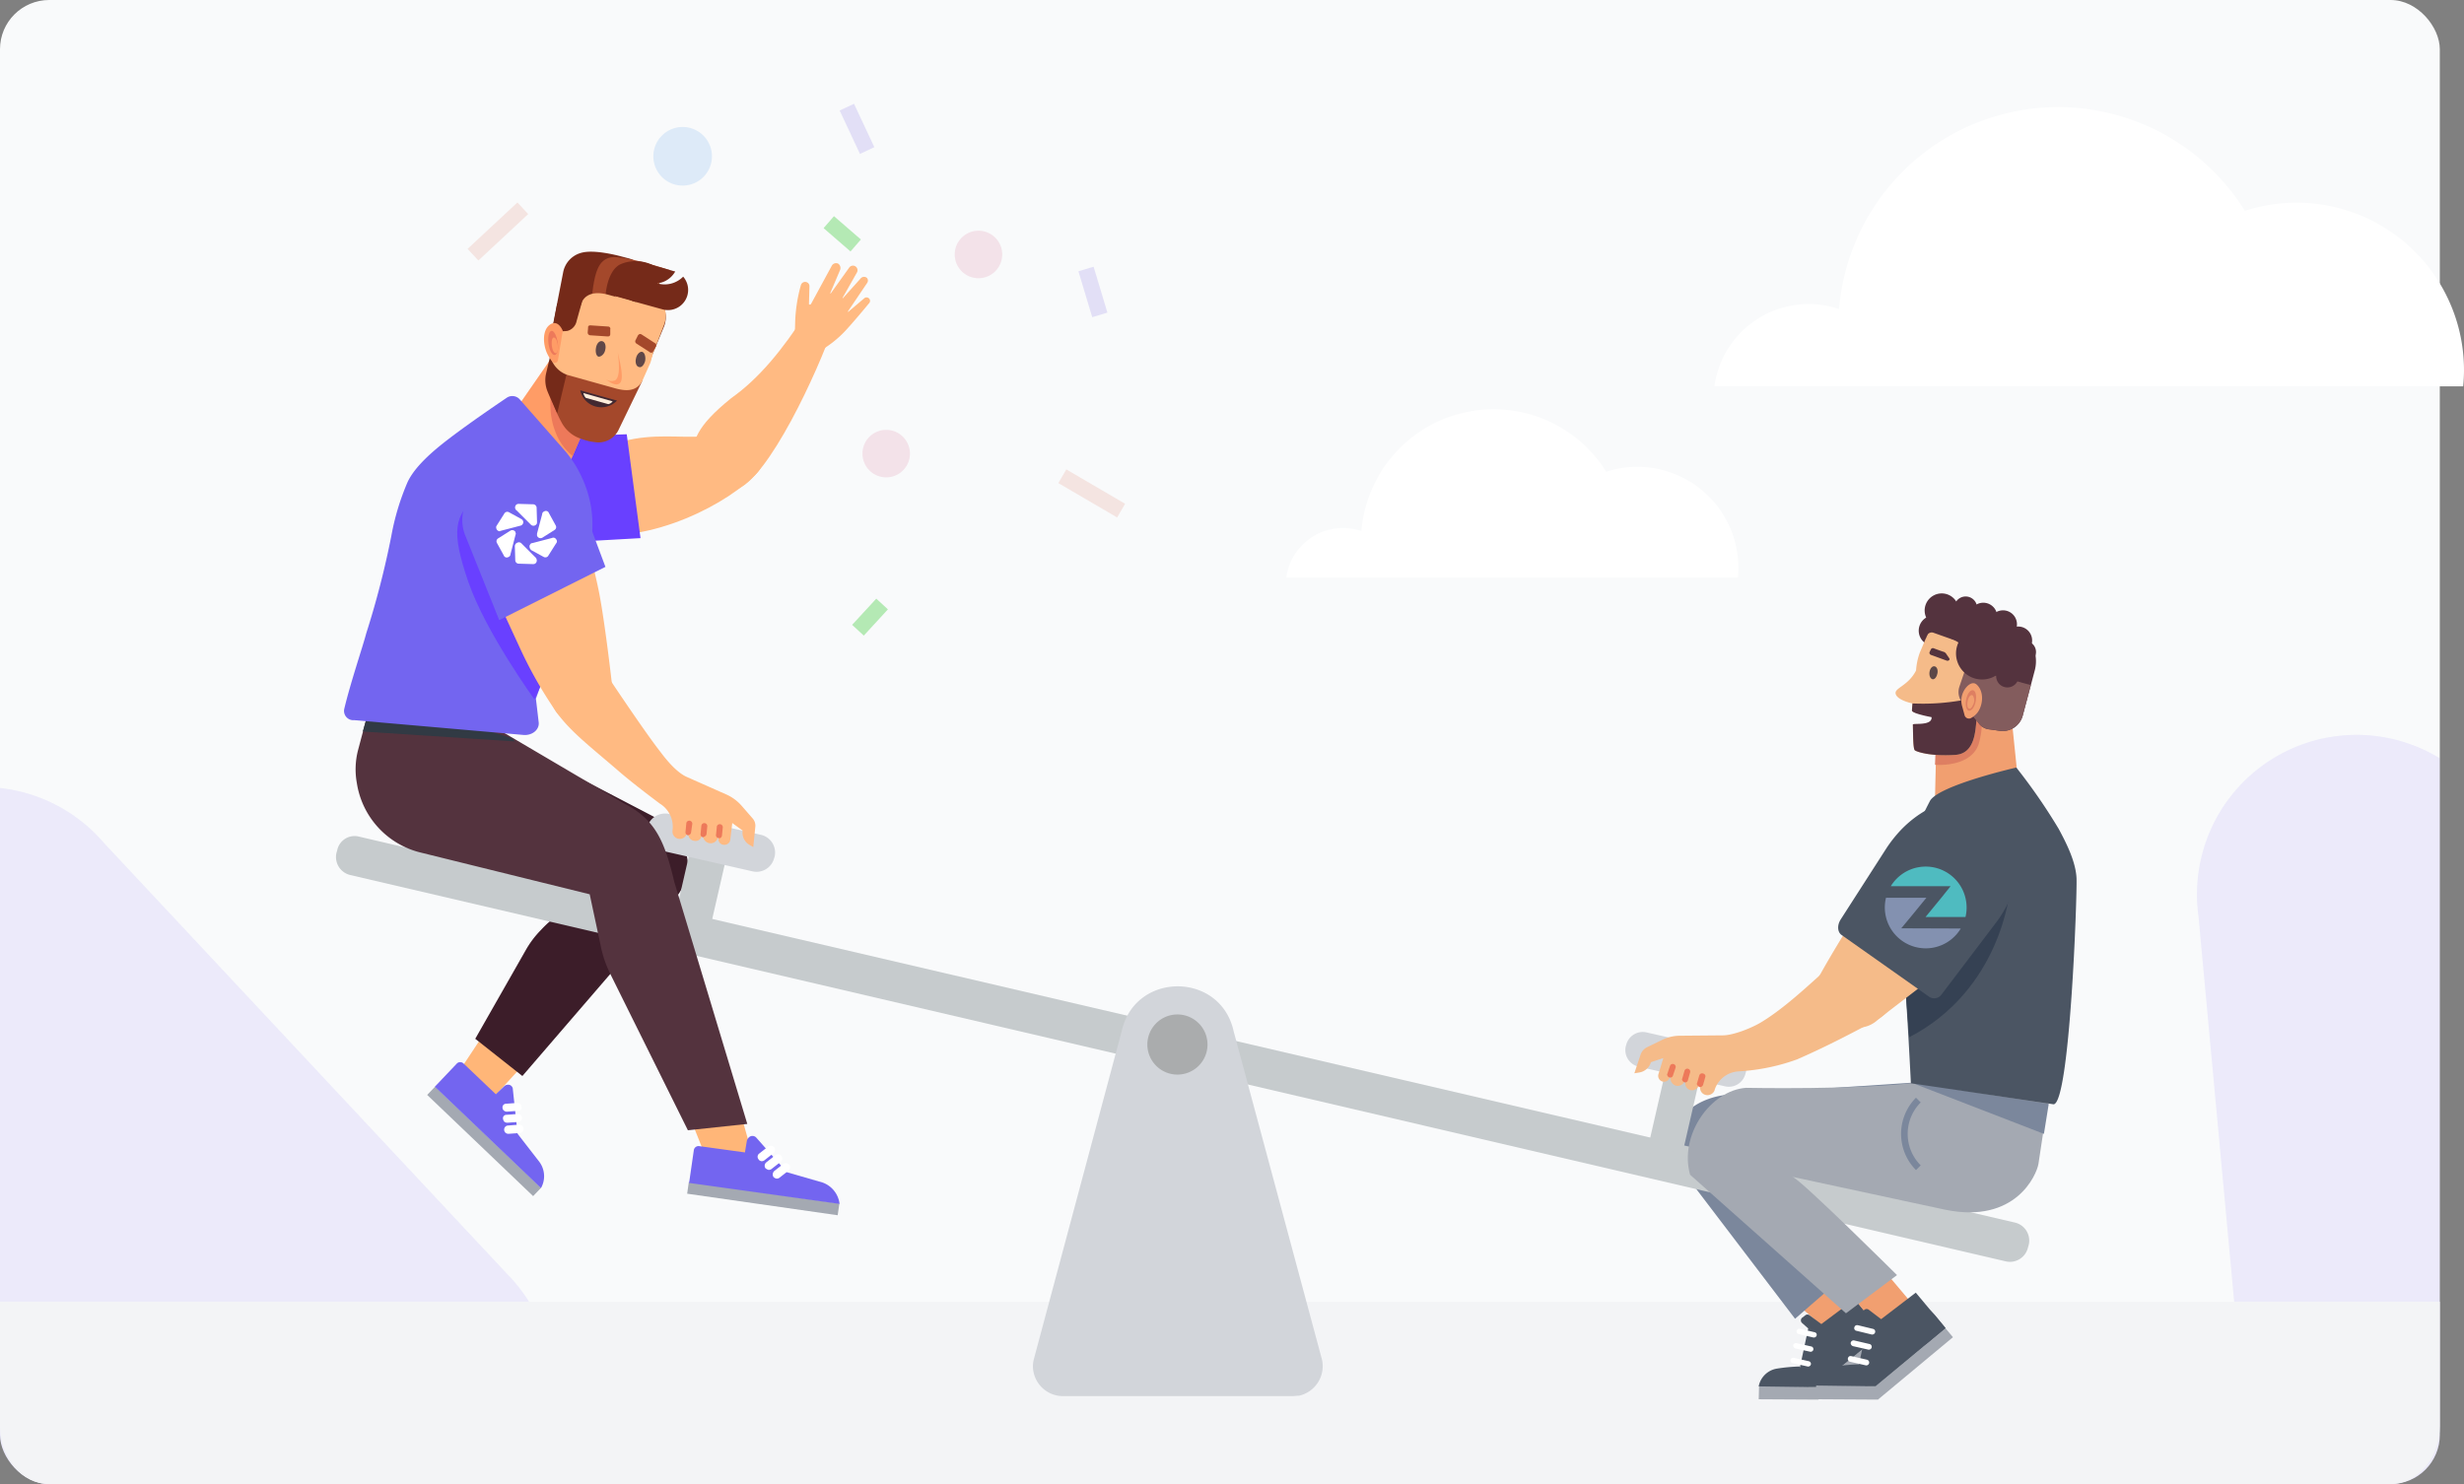 <svg xmlns="http://www.w3.org/2000/svg" xmlns:xlink="http://www.w3.org/1999/xlink" width="600.901" height="362" viewBox="0 0 600.901 362">
  <rect x="0" y="0" width="600.901" height="362" fill="#808080" stroke="none"/>
  <defs>
    <clipPath id="clip-path">
      <rect id="Прямоугольник_53" data-name="Прямоугольник 53" width="595" height="362" rx="12" transform="translate(116 2489.914)" fill="none"/>
    </clipPath>
  </defs>
  <g id="Сгруппировать_286" data-name="Сгруппировать 286" transform="translate(-116 -2489.914)">
    <rect id="Прямоугольник_52" data-name="Прямоугольник 52" width="595" height="362" rx="12" transform="translate(116 2489.914)" fill="#f9fafb"/>
    <g id="Сгруппировать_275" data-name="Сгруппировать 275">
      <g id="Сгруппировать_274" data-name="Сгруппировать 274" clip-path="url(#clip-path)">
        <path id="Контур_1573" data-name="Контур 1573" d="M239.916,2855.094l-99.723,106.4a38.949,38.949,0,0,1-68.414-27.35l1.11-211.811a38.914,38.914,0,0,1,68.525-26.738l98.2,105a38.923,38.923,0,0,1,.3,54.5Z" fill="#7760f9" opacity="0.1" style="isolation: isolate"/>
        <path id="Контур_1574" data-name="Контур 1574" d="M831.312,2829.244l-88.884,115.608a38.949,38.949,0,0,1-70.753-20.555l-19.529-210.912a38.914,38.914,0,0,1,65.6-33.286L825.7,2775.033a38.924,38.924,0,0,1,5.612,54.211Z" fill="#7760f9" opacity="0.1" style="isolation: isolate"/>
      </g>
    </g>
    <g id="Сгруппировать_276" data-name="Сгруппировать 276">
      <path id="Контур_1575" data-name="Контур 1575" d="M236.439,2757.5l-8.4-6.37,17-25.69,11.009,10.62Z" fill="#ffb678"/>
      <path id="Контур_1576" data-name="Контур 1576" d="M222.113,2754.966l-1.935,2.025,25.838,24.682,1.935-2.025Z" fill="#a4a9b2"/>
      <path id="Контур_1577" data-name="Контур 1577" d="M247.929,2779.711a5.877,5.877,0,0,0-.386-6.381l-5.311-6.852-1.159-10.82a1.142,1.142,0,0,0-1.256-1.154,1.406,1.406,0,0,0-.869.388l-2.028,1.931L229,2749.288a1.17,1.17,0,0,0-1.545,0l-5.408,5.7Z" fill="#7365f0"/>
      <path id="Контур_1578" data-name="Контур 1578" d="M238.852,2760.779a1.117,1.117,0,0,0,.773.294l2.7-.2a.834.834,0,0,0,.869-.966.993.993,0,0,0-1.062-.965l-2.7.2a.871.871,0,0,0-.87,1.06A.829.829,0,0,0,238.852,2760.779Z" fill="#fff"/>
      <path id="Контур_1579" data-name="Контур 1579" d="M238.955,2763.487a1.108,1.108,0,0,0,.772.283l2.7-.189a.97.97,0,0,0-.193-1.931l-2.7.189a.835.835,0,0,0-.869.966A1.468,1.468,0,0,0,238.955,2763.487Z" fill="#fff"/>
      <path id="Контур_1580" data-name="Контур 1580" d="M239.239,2766.184a1.074,1.074,0,0,0,.772.294l2.705-.189a1.019,1.019,0,0,0-.1-2.036l-2.7.2a.992.992,0,0,0-.966,1.06A1.071,1.071,0,0,0,239.239,2766.184Z" fill="#fff"/>
      <path id="Контур_1581" data-name="Контур 1581" d="M217.128,2654.064l-6.471,24.336a20.362,20.362,0,0,0-.386,8.018c1.256,8.206,10.816,13.715,18.832,15.741l28.779,7.629s-2.125,1.06-2.9,1.448a27.767,27.767,0,0,0-7.05,5.51,23.408,23.408,0,0,0-3.766,5.016L231.9,2743.3l11.493,9.078,37.181-43.163c6.469-7.923,2.317-16.318-5.506-20.285l-35.538-18.533Z" fill="#3c1d29"/>
    </g>
    <path id="Контур_1582" data-name="Контур 1582" d="M711,2807.451v30.276c0,7.839-5.37,14.187-12,14.187H128c-6.63,0-12-6.348-12-14.187v-30.276Z" fill="#f3f4f6"/>
    <g id="Сгруппировать_277" data-name="Сгруппировать 277">
      <path id="Контур_1583" data-name="Контур 1583" d="M549.193,2803.575l15.3,13.443,4.521-.425,2.607-3.144L557.972,2797.8Z" fill="#f19f70"/>
      <path id="Контур_1584" data-name="Контур 1584" d="M610.448,2748.318l-3.564,23.143a18.758,18.758,0,0,1-2.782,6.981,19.77,19.77,0,0,1-19.82,8.682l-34.944-6.047,2,2.3c1.912,2.377,3.39,5.1,5.129,10.291l8.682,8.024-11.384,9.9-29.635-38.938c-2.608-9.108,5.389-15.229,13.647-15.737l46.941-3.07Z" fill="#7b879c"/>
      <path id="Контур_1585" data-name="Контур 1585" d="M560.8,2814.55a7.153,7.153,0,0,0-1.738,4.253,8.231,8.231,0,0,0,1.043,4.512l5.042-3.319-2.173-3.144A11,11,0,0,0,560.8,2814.55Z" fill="#c18b70"/>
      <path id="Контур_1586" data-name="Контур 1586" d="M544.983,2827.994l14,.175,16.255-13.194,1.739,2.043-17.559,14.295-14.517-.083Z" fill="#a4a9b2"/>
      <path id="Контур_1587" data-name="Контур 1587" d="M556.977,2813.958l-1.5-1.333a.848.848,0,0,1,0-1.276l.782-.6a.818.818,0,0,1,1.044,0l2.874,2.137,8.1-6.074,6.955,8.163-16.342,13.278h-1.912s-4.086-1.961-3.043-3.061a4.067,4.067,0,0,0,1.044-1.877Z" fill="#4b5563"/>
      <path id="Контур_1588" data-name="Контур 1588" d="M570.365,2809.871a7.811,7.811,0,0,0-1.3,4.429,9.258,9.258,0,0,0,1.477,4.42l4.694-3.828L572.8,2812A14.213,14.213,0,0,0,570.365,2809.871Z" fill="#4b5563"/>
      <path id="Контур_1589" data-name="Контур 1589" d="M549.416,2823.74a5.4,5.4,0,0,0-4.52,4.346l12.083.167-2.086-5.021A42.975,42.975,0,0,0,549.416,2823.74Z" fill="#4b5563"/>
      <path id="Контур_1590" data-name="Контур 1590" d="M554.213,2815.015a.481.481,0,0,0,.178.2.539.539,0,0,0,.254.1l3.554.84a.711.711,0,0,0,.512-.082.672.672,0,0,0,.312-.386.615.615,0,0,0,.022-.258.669.669,0,0,0-.077-.26.687.687,0,0,0-.184-.179.638.638,0,0,0-.239-.11l-3.554-.841a.974.974,0,0,0-.255-.006.484.484,0,0,0-.265.075.467.467,0,0,0-.184.18.934.934,0,0,0-.121.22A.655.655,0,0,0,554.213,2815.015Z" fill="#fff"/>
      <path id="Контур_1591" data-name="Контур 1591" d="M553.424,2818.511a.755.755,0,0,0,.177.2,1.149,1.149,0,0,0,.248.124l3.6.793a.637.637,0,0,0,.495-.111.61.61,0,0,0,.276-.383.691.691,0,0,0-.076-.487.642.642,0,0,0-.386-.292l-3.6-.816a.688.688,0,0,0-.839.476.905.905,0,0,0-.007.25A.7.7,0,0,0,553.424,2818.511Z" fill="#fff"/>
      <path id="Контур_1592" data-name="Контур 1592" d="M552.744,2822.1a.672.672,0,0,0,.178.2.513.513,0,0,0,.239.111l3.612.807a.659.659,0,0,0,.263.021.521.521,0,0,0,.257-.089.7.7,0,0,0,.206-.174.674.674,0,0,0,.127-.243.971.971,0,0,0,0-.264.511.511,0,0,0-.106-.243.692.692,0,0,0-.192-.194,1.037,1.037,0,0,0-.254-.1l-3.588-.8a.664.664,0,0,0-.264-.021.727.727,0,0,0-.265.075.694.694,0,0,0-.183.18.613.613,0,0,0-.113.234.62.62,0,0,0-.021.259A.752.752,0,0,0,552.744,2822.1Z" fill="#fff"/>
    </g>
    <path id="Контур_1593" data-name="Контур 1593" d="M203.556,2693.987l403.822,94.138a4.516,4.516,0,0,1,3.38,5.405l-.193.682a4.522,4.522,0,0,1-5.409,3.379l-403.725-94.233a4.515,4.515,0,0,1-3.38-5.4l.193-.683A4.32,4.32,0,0,1,203.556,2693.987Z" fill="#c6cbcd"/>
    <path id="Контур_1594" data-name="Контур 1594" d="M431.159,2830.46H375.243a7.339,7.339,0,0,1-7.34-7.346,7.535,7.535,0,0,1,.193-1.543l21.44-80.064c3.187-14.671,24.143-14.671,27.33,0l21.536,80.064a7.383,7.383,0,0,1-5.6,8.784C432.221,2830.355,431.642,2830.46,431.159,2830.46Z" fill="#d2d5da"/>
    <path id="Контур_1595" data-name="Контур 1595" d="M403.147,2752.033a7.335,7.335,0,1,0-7.34-7.336A7.338,7.338,0,0,0,403.147,2752.033Z" fill="#aaacad"/>
    <g id="Сгруппировать_282" data-name="Сгруппировать 282">
      <g id="Сгруппировать_279" data-name="Сгруппировать 279">
        <path id="Контур_1596" data-name="Контур 1596" d="M591.155,2644.941a3.713,3.713,0,1,0-4.707,2.328A3.713,3.713,0,0,0,591.155,2644.941Z" fill="#54333e"/>
        <path id="Контур_1597" data-name="Контур 1597" d="M595.617,2702.361l-9.794-10.234,2.067-7.2.383-16.712,16.619-8.65,1.4,2.766,1.762,17.169Z" fill="#f19f70"/>
        <path id="Контур_1598" data-name="Контур 1598" d="M587.89,2676.46l.153-3.612,2.78-2.6,6.618-5.344,1.8-.464a18.3,18.3,0,0,1-.765,7.172C596.355,2677.254,587.89,2676.46,587.89,2676.46Z" fill="#de7f62"/>
        <path id="Контур_1599" data-name="Контур 1599" d="M586.688,2643.193l-2.488,5.886a15.134,15.134,0,0,0-.92,4.362c-1.957,3.891-5.468,4.252-4.959,5.8s4.086,2.258,4.086,2.258-.144,1.519-.131,1.74c.048.743,5.17,1.24,5.256,1.647.533,2.532-5.194,1.335-5.037,1.785.066,2.253.03,5.982.5,6.268.6.431,4.1,1.51,9.879,1.108,4.965-.34,4.826-6.371,5.155-8.45a1.237,1.237,0,0,1,.224-.661c.732-.629,8.5,1.589,10.566-1.725s1.549-8.83,1.549-8.83l-.69-4.765-15.384-8.957A5.343,5.343,0,0,0,586.688,2643.193Z" fill="#f5bb89"/>
        <path id="Контур_1600" data-name="Контур 1600" d="M582.407,2661.5s-.144,1.519-.131,1.74c.048.743,4.781,1.607,4.781,1.607.2,2.236-4.719,1.375-4.562,1.825.066,2.253.03,5.982.5,6.268.6.431,4.1,1.51,9.879,1.108,4.965-.34,4.826-6.371,5.155-8.45l-3.618-4.864A54.668,54.668,0,0,1,582.407,2661.5Z" fill="#54333e"/>
        <path id="Контур_1601" data-name="Контур 1601" d="M586.259,2643.416l-.632,2.294.323-.768a1.241,1.241,0,0,1,1.581-.68l4.645,1.647a6.179,6.179,0,0,1,3.943,7.265l-1.758,7.319,4.318,6a3.618,3.618,0,0,0,2.391,1.325c.528.06,1.5.2,2.559.359a5.075,5.075,0,0,0,5.66-3.708l1.981-7.445.982-3.7a8.809,8.809,0,0,0-5.74-10.481l-10.993-4.137A7.04,7.04,0,0,0,586.259,2643.416Z" fill="#54333e"/>
        <path id="Контур_1602" data-name="Контур 1602" d="M595.422,2652.753l-1.571,4.632a4.152,4.152,0,0,0,.688,3.924l4.14,5.18a3.618,3.618,0,0,0,2.391,1.325c.528.06,1.5.2,2.559.359a5.075,5.075,0,0,0,5.66-3.708l1.981-7.445Z" fill="#835c5d"/>
        <path id="Контур_1603" data-name="Контур 1603" d="M595.086,2664.3l-.532-1.96a5,5,0,0,1,1.326-5.153c.717-.627,1.53-.925,2.264-.208,1.867,1.826,1.357,5.159.09,6.774a5.113,5.113,0,0,1-1.656,1.361A1.109,1.109,0,0,1,595.086,2664.3Z" fill="#f19f70"/>
        <path id="Контур_1604" data-name="Контур 1604" d="M595.808,2663.09c.52.537,1.359-.052,1.8-1.32s.411-2.779-.109-3.316-1.358.053-1.805,1.32S595.266,2662.468,595.808,2663.09Z" fill="#de7f62"/>
        <path id="Контур_1605" data-name="Контур 1605" d="M596.018,2662.637c.355.387.826-.021,1.182-.856a2.269,2.269,0,0,0-.047-2.166c-.354-.386-.913.006-1.181.856S595.687,2662.336,596.018,2662.637Z" fill="#f19f70"/>
        <path id="Контур_1606" data-name="Контур 1606" d="M586.547,2653.888c.11-.9.662-1.552,1.236-1.446s.867.86.714,1.7-.662,1.552-1.184,1.456S586.436,2654.784,586.547,2653.888Z" fill="#5c4848"/>
        <path id="Контур_1607" data-name="Контур 1607" d="M590.055,2648.925a1.263,1.263,0,0,1,.6.511c.031.068.73,1.07.73,1.07a.333.333,0,0,1-.051.435.61.61,0,0,1-.659.091l-3.741-1.358a.61.61,0,0,1-.341-.3.413.413,0,0,1-.017-.4l.019-.05.274-.577a.546.546,0,0,1,.734-.289S589.639,2648.824,590.055,2648.925Z" fill="#54333e"/>
        <g id="Сгруппировать_278" data-name="Сгруппировать 278">
          <path id="Контур_1608" data-name="Контур 1608" d="M593.478,2640.158a4.163,4.163,0,1,0-5.278,2.61A4.163,4.163,0,0,0,593.478,2640.158Z" fill="#54333e"/>
          <path id="Контур_1609" data-name="Контур 1609" d="M598.023,2639.11a2.8,2.8,0,1,0-3.546,1.754A2.8,2.8,0,0,0,598.023,2639.11Z" fill="#54333e"/>
          <path id="Контур_1610" data-name="Контур 1610" d="M602.891,2641.427a3.4,3.4,0,1,0-4.3,2.129A3.4,3.4,0,0,0,602.891,2641.427Z" fill="#54333e"/>
          <path id="Контур_1611" data-name="Контур 1611" d="M607.7,2643.283a3.4,3.4,0,1,0-4.3,2.129A3.4,3.4,0,0,0,607.7,2643.283Z" fill="#54333e"/>
          <path id="Контур_1612" data-name="Контур 1612" d="M611.4,2647.234a3.4,3.4,0,1,0-4.3,2.129A3.4,3.4,0,0,0,611.4,2647.234Z" fill="#54333e"/>
          <path id="Контур_1613" data-name="Контур 1613" d="M612.381,2649.838a2.739,2.739,0,1,0-3.472,1.717A2.739,2.739,0,0,0,612.381,2649.838Z" fill="#54333e"/>
          <path id="Контур_1614" data-name="Контур 1614" d="M608.144,2655.731a2.739,2.739,0,1,0-3.472,1.718A2.738,2.738,0,0,0,608.144,2655.731Z" fill="#54333e"/>
          <path id="Контур_1615" data-name="Контур 1615" d="M596.557,2644.43a3.4,3.4,0,0,0-6.435-2.176c-.6,1.777.5,3.041,2.278,3.642S595.956,2646.207,596.557,2644.43Z" fill="#54333e"/>
          <path id="Контур_1616" data-name="Контур 1616" d="M605.392,2651.337a6.354,6.354,0,1,0-8.055,3.984A6.355,6.355,0,0,0,605.392,2651.337Z" fill="#54333e"/>
        </g>
      </g>
      <path id="Контур_1617" data-name="Контур 1617" d="M523.655,2744.716l-5.673,24.726,8.3,1.91,5.674-24.736Z" fill="#c6cbcd"/>
      <path id="Контур_1618" data-name="Контур 1618" d="M517.558,2741.752l21.115,4.8a4.162,4.162,0,0,1,3.081,4.983l-.091.275a4.16,4.16,0,0,1-4.983,3.083l-21.115-4.806a4.158,4.158,0,0,1-3.081-4.982l.091-.276A4.153,4.153,0,0,1,517.558,2741.752Z" fill="#d2d5da"/>
      <path id="Контур_1619" data-name="Контур 1619" d="M575.412,2813.46a7.708,7.708,0,0,0-1.812,4.53,8.929,8.929,0,0,0,1.087,4.8l5.257-3.535-2.266-3.348A11.648,11.648,0,0,0,575.412,2813.46Z" fill="#c18b70"/>
      <path id="Контур_1620" data-name="Контур 1620" d="M561.822,2798.511l12.081,15.4,8.4-6-14.23-16.89Z" fill="#f19f70"/>
      <path id="Контур_1621" data-name="Контур 1621" d="M558.922,2827.778l14.59.187,16.945-14.052,1.813,2.176-18.3,15.224-15.133-.089Z" fill="#a4a9b2"/>
      <path id="Контур_1622" data-name="Контур 1622" d="M571.425,2812.83l-1.565-1.419a.916.916,0,0,1,0-1.359l.815-.64a.839.839,0,0,1,1.088,0l3,2.276,8.445-6.468,7.251,8.693-17.036,14.141h-1.994s-4.259-2.088-3.172-3.26a4.351,4.351,0,0,0,1.088-2Z" fill="#4b5563"/>
      <g id="Сгруппировать_280" data-name="Сгруппировать 280">
        <path id="Контур_1623" data-name="Контур 1623" d="M616.832,2749.191l-3.716,24.647c-.453,2.62-5.524,14.671-22.723,11.157l-37.225-8.013c2.265.906,25.458,23.955,25.458,23.955l-12.443,9.319-38.019-33.8c-2.718-9.7,5.026-20.565,13.635-21.195,0,0,27.859.571,42.611-1.4S616.832,2749.191,616.832,2749.191Z" fill="#a4a9b2"/>
        <path id="Контур_1624" data-name="Контур 1624" d="M582.015,2753.948l33.62,5.211-1.178,7.336Z" fill="#7b879c"/>
        <path id="Контур_1625" data-name="Контур 1625" d="M583.256,2775.324l1.154-1.154a10.849,10.849,0,0,1,0-15.35l-1.154-1.154A12.537,12.537,0,0,0,583.256,2775.324Z" fill="#7b879c"/>
      </g>
      <path id="Контур_1626" data-name="Контур 1626" d="M585.381,2808.477a8.456,8.456,0,0,0-1.358,4.717,9.992,9.992,0,0,0,1.54,4.707l4.893-4.076-2.537-3.083A14.966,14.966,0,0,0,585.381,2808.477Z" fill="#4b5563"/>
      <path id="Контур_1627" data-name="Контур 1627" d="M563.543,2823.248a5.678,5.678,0,0,0-4.711,4.628l12.6.178-2.174-5.347A43.7,43.7,0,0,0,563.543,2823.248Z" fill="#4b5563"/>
      <path id="Контур_1628" data-name="Контур 1628" d="M616.832,2759.281l-34.817-5.137s-.518-10.259-.922-16.63c-.187-2.853-.384-5.986-.591-9.055-.478-7.131-.966-13.943-1.229-16.252-1.182-8.792,3.8-20.024,7.432-27.006,2.355-3.8,21.019-8.069,21.019-8.069a141.26,141.26,0,0,1,10.331,14.957c1.811,3.35,4.166,7.966,4.354,12.058C622.587,2708.219,620.8,2758.8,616.832,2759.281Z" fill="#4b5563"/>
      <path id="Контур_1629" data-name="Контур 1629" d="M521.638,2748l-1.178,3.89a1.432,1.432,0,1,0,2.718.906l.272-.719-.091.808a1.9,1.9,0,0,0,1.27,1.821,1.731,1.731,0,0,0,2.174-1.093v-.088l.181-.64v1.27a1.657,1.657,0,0,0,1.179,1.635,1.7,1.7,0,0,0,2.084-1.084l.271-.728.091,1.359a1.748,1.748,0,0,0,1.269,1.634,1.874,1.874,0,0,0,2.265-1.093v-.088a6.5,6.5,0,0,1,5.709-4.53l1.269-.089a49.7,49.7,0,0,0,13.154-2.857c8.519-3.712,15.663-7.66,20.013-9.924,4.168-2.994,3.352-4.441,1-9.06l-1.088-2.176c-1.9-3.082-4.472-7.574-9-4.039s-12.2,11.562-19.451,16c-2.266,1.448-6.978,3.348-9.606,3.348l-10.421.089a10.058,10.058,0,0,0-4.531,1.093l-3.534,1.723a3.148,3.148,0,0,0-1.541,1.723l-1.54,4.619,1.178-.187a3.541,3.541,0,0,0,2.809-2.354l.091-.177Z" fill="#f5bb89"/>
      <path id="Контур_1630" data-name="Контур 1630" d="M522.635,2752.258a.41.41,0,0,1,0-.453l.634-1.9a.717.717,0,0,1,1.36.453l-.635,1.9a.677.677,0,0,1-.906.453A.743.743,0,0,1,522.635,2752.258Z" fill="#ed795a"/>
      <path id="Контур_1631" data-name="Контур 1631" d="M526.262,2753.44a.413.413,0,0,1,0-.453l.544-1.91a.716.716,0,0,1,1.359.453l-.544,1.91a.684.684,0,0,1-.906.453A1.168,1.168,0,0,1,526.262,2753.44Z" fill="#ed795a"/>
      <path id="Контур_1632" data-name="Контур 1632" d="M529.881,2754.523a.414.414,0,0,1,0-.453l.545-1.9a.734.734,0,0,1,1-.365.649.649,0,0,1,.453.818l-.543,1.9a.8.8,0,0,1-.906.542A1.527,1.527,0,0,1,529.881,2754.523Z" fill="#ed795a"/>
      <path id="Контур_1633" data-name="Контур 1633" d="M606.164,2707.026s-2.007,24.21-24.558,35.9c-.188-2.852-.9-11.4-1.1-14.464C591.171,2718.1,603.086,2705.975,606.164,2707.026Z" fill="#354153"/>
      <path id="Контур_1634" data-name="Контур 1634" d="M604.137,2709.955s-10.2,13.315-15.622,17.479l-14.337,11.008c-.373.373-4.156,4.375-9.834.255-2.211-1.6-7.634-5.156-5.606-8.966,5.8-10.9,17.177-27.984,17.177-27.984.56-.746,9.846-10.947,10.592-11.507,4.851-3.67,14.829.5,18.5,5.349A11.052,11.052,0,0,1,604.137,2709.955Z" fill="#f5bb89"/>
      <path id="Контур_1635" data-name="Контур 1635" d="M604.936,2689.382c-5.769-6.99-17.14-5.583-25.359,2.979a32.992,32.992,0,0,0-3.434,4.311L564.9,2714.179c-.906,1.412-.816,3.078.207,3.8l21.32,15.042a2.2,2.2,0,0,0,3.015-.467l13.291-17.535C609.21,2706.5,610.151,2695.585,604.936,2689.382Z" fill="#4b5563"/>
      <g id="Сгруппировать_281" data-name="Сгруппировать 281">
        <path id="Контур_1636" data-name="Контур 1636" d="M594.176,2716.4a9.972,9.972,0,0,1-18.234-7.505H585.8l-3.851,4.7-2.282,2.752Z" fill="#8391b0"/>
        <path id="Контур_1637" data-name="Контур 1637" d="M595.6,2711.271a9.926,9.926,0,0,1-.275,2.328h-9.741l4.355-5.315h-.011l1.764-2.2H577.108a9.971,9.971,0,0,1,18.489,5.183Z" fill="#4fbbc0"/>
      </g>
      <path id="Контур_1638" data-name="Контур 1638" d="M568.273,2814.2a.511.511,0,0,0,.185.215.561.561,0,0,0,.265.108l3.7.9a.725.725,0,0,0,.533-.088.712.712,0,0,0,.326-.41.67.67,0,0,0,.023-.276.742.742,0,0,0-.08-.276.727.727,0,0,0-.192-.191.66.66,0,0,0-.25-.117l-3.7-.9a.974.974,0,0,0-.266-.006.506.506,0,0,0-.276.079.5.5,0,0,0-.192.192.984.984,0,0,0-.126.234A.713.713,0,0,0,568.273,2814.2Z" fill="#fff"/>
      <path id="Контур_1639" data-name="Контур 1639" d="M567.45,2817.927a.786.786,0,0,0,.185.215,1.157,1.157,0,0,0,.259.133l3.755.845a.719.719,0,0,0,.8-.527.757.757,0,0,0-.079-.519.68.68,0,0,0-.4-.311l-3.75-.869a.7.7,0,0,0-.542.073.73.73,0,0,0-.333.435.981.981,0,0,0-.007.266A.767.767,0,0,0,567.45,2817.927Z" fill="#fff"/>
      <path id="Контур_1640" data-name="Контур 1640" d="M566.741,2821.745a.725.725,0,0,0,.186.215.527.527,0,0,0,.249.117l3.765.86a.652.652,0,0,0,.275.022.517.517,0,0,0,.268-.095.693.693,0,0,0,.214-.185.7.7,0,0,0,.133-.258,1.058,1.058,0,0,0,0-.281.542.542,0,0,0-.109-.259.742.742,0,0,0-.2-.206,1.109,1.109,0,0,0-.265-.109l-3.74-.853a.652.652,0,0,0-.275-.022.554.554,0,0,0-.468.271.771.771,0,0,0-.139.524A.823.823,0,0,0,566.741,2821.745Z" fill="#fff"/>
    </g>
    <g id="Сгруппировать_284" data-name="Сгруппировать 284">
      <path id="Контур_1641" data-name="Контур 1641" d="M322.77,2565.9l.039.092.092-.039,3.855-3.277a.859.859,0,0,1,1.172.03.815.815,0,0,1,.049,1.129c-1.179,1.435-4.108,4.955-6.061,7.027a26.8,26.8,0,0,1-5.583,4.433l-.292.728-6.468-4.928a2.62,2.62,0,0,0,.294-.751l.059-2.117a37.5,37.5,0,0,1,1.381-8.736,1.074,1.074,0,0,1,1.348-.769,1.028,1.028,0,0,1,.749,1.042l-.119,4.233c-.048.117.077.184.2.229l.268-.112,5.148-9.474a1.192,1.192,0,0,1,1.5-.422,1.3,1.3,0,0,1,.505,1.469l-2.426,5.716.043.1.083-.035,4.495-6.286a1.116,1.116,0,0,1,1.872,1.212l-3.493,6.172.035.083.083-.035,4.357-4.853a1.089,1.089,0,0,1,1.44-.081.982.982,0,0,1,.091,1.23Z" fill="#ffba82"/>
      <path id="Path_8817" data-name="Path 8817" d="M300.2,2605.718c5.6-5.375-3.155-11.457-7.154-11.928-5.41,6.771-21.364-3.206-36.523,9.952-1.785,2.406-12.988,11.372.694,15.6s33.758-4.787,42.314-12.992Z" fill="#ffba82"/>
      <path id="Path_8860" data-name="Path 8860" d="M295.495,2609.293c-5.691,1.67-11.408-1.269-10.716-7.955.4-3.838.644-7.113,9.564-14.325,6.829-4.821,12.505-11.858,18.141-20.554l6.695,3.185c-3.564,10.529-15.9,37.371-23.685,39.648Z" fill="#ffba82"/>
      <path id="Контур_1642" data-name="Контур 1642" d="M234.769,2613.013a13.02,13.02,0,0,1,9.077-15.926,13.382,13.382,0,0,1,3.146-.491l21.851-.755,3.36,25.335-23.339,1.319A13.022,13.022,0,0,1,234.769,2613.013Z" fill="#6940ff"/>
      <path id="Контур_1643" data-name="Контур 1643" d="M250.829,2569.271l2.511-12.939a6.091,6.091,0,0,1,4.732-4.828c2.994-.671,8.015.577,9.464.966,3.574.965,2.9.482,4.539,3.379.58.965,0,11.6-2.9,13.422C262.9,2573.238,250.829,2569.271,250.829,2569.271Z" fill="#752a19"/>
      <path id="Контур_1644" data-name="Контур 1644" d="M266.955,2584.634l3.38-8.206s2.512-1.941,3.574.283c.966,2.225-1.159,5.31-3.381,6.664A15.983,15.983,0,0,1,266.955,2584.634Z" fill="#ff9c66"/>
      <path id="Контур_1645" data-name="Контур 1645" d="M268.409,2582.221c.289.671,1.448.189,2.606-.966s1.836-2.613,1.546-3.284-1.449-.2-2.608.965S268.119,2581.539,268.409,2582.221Z" fill="#ed795a"/>
      <path id="Контур_1646" data-name="Контур 1646" d="M268.6,2581.738c.193.378.966.189,1.738-.682a2.891,2.891,0,0,0,1.062-2.12c-.1-.483-.965-.094-1.641.672C268.987,2580.384,268.406,2581.35,268.6,2581.738Z" fill="#ff9c66"/>
      <path id="Контур_1647" data-name="Контур 1647" d="M267.532,2566.962c-2.124,7.629,7.243,10.62-1.834,8.112s-8.4-.2-6.278-7.828c1.739-6.077.386-15.448,7.34-14.577,4.056.378,10.623,2.508,12.168,2.991,2.8.777-1.448-.577.483,1.06l-5.118,2.508C278.638,2562.9,268.982,2561.747,267.532,2566.962Z" fill="#a4482b"/>
      <path id="Контур_1648" data-name="Контур 1648" d="M275.069,2576.522l2.9-7.052a6.148,6.148,0,0,0-1.45-6.569c-.579-.577,1.063-6.664.483-7.147a9.411,9.411,0,0,0-9.753-1.353c-3.863,1.931-4.346,10.63-2.9,13.716C267.44,2574.875,275.069,2576.522,275.069,2576.522Z" fill="#752a19"/>
      <path id="Контур_1649" data-name="Контур 1649" d="M274.2,2578.842l3.767-9.76a6.148,6.148,0,0,0-1.45-6.569c-.579-.577.87-6.276.29-6.759-2.9-2.214-4.539,8.5-7.629,10.043-3.863,1.931-9.271-1.448-7.823,1.543C264.638,2574.109,274.2,2578.842,274.2,2578.842Z" fill="#ffba82"/>
      <path id="Контур_1650" data-name="Контур 1650" d="M253.921,2572.272l-11.976,17.284,9.562,21.534,6.084-14.576,4.056-13.81Z" fill="#ff9c66"/>
      <path id="Контур_1651" data-name="Контур 1651" d="M262.9,2583.47l-5.505,13.715-1.738,3.957a13.683,13.683,0,0,1-4.347-6.276c-2.027-5.31-.676-11.491-.289-12.939C251.888,2579.219,262.9,2583.47,262.9,2583.47Z" fill="#ed795a"/>
      <path id="Контур_1652" data-name="Контур 1652" d="M272.946,2564.16l-8.5-2.319c-3.38-.965-6.084-.294-6.857,2.6-.676,2.613-4.539,2.613-5.021,5.415-1.45,7.912,0,14.87,6.759,16.706,6.76,1.931,12.459-1.742,15.838-9.948,0,0-1.255-.189-1.448-2.225-.1-.671,2.414-5.593,2.318-6.275a4.064,4.064,0,0,0-.386-.966C274.781,2565.409,274.684,2564.643,272.946,2564.16Z" fill="#ffba82"/>
      <path id="Контур_1653" data-name="Контур 1653" d="M261.061,2597.763a12.622,12.622,0,0,1-3.187-.766,8.2,8.2,0,0,1-5.022-4.251c-.386-.682-.772-1.542-.966-1.93-.868-1.837-2.125-5.51-1.834-7.924l.869-14,21.728,13.905-5.89,12.163A5.435,5.435,0,0,1,261.061,2597.763Z" fill="#a4482b"/>
      <path id="Контур_1654" data-name="Контур 1654" d="M251.89,2590.711l4.828-20.181-3.38-7.052-4.153,17.484a7.329,7.329,0,0,0,.386,4.543C250.151,2586.954,251.89,2590.711,251.89,2590.711Z" fill="#752a19"/>
      <path id="Контур_1655" data-name="Контур 1655" d="M265.7,2584.54l-11.106-3.1a6.421,6.421,0,0,1-4.539-6.758l2.029-10.62,17,5.7,5.022,5.5c.773.871,1.159,1.259.482,3.19l-1.931,4.345C271.2,2585.5,268.6,2585.4,265.7,2584.54Z" fill="#ffba82"/>
      <path id="Контур_1656" data-name="Контур 1656" d="M266.663,2575.935c.483,3.767.387,6.086-.675,6.769a2.316,2.316,0,0,1-2.222-.294s1.932,1.742,3.09,1.154C268.113,2583.081,267.725,2580.29,266.663,2575.935Z" fill="#ff9c66"/>
      <path id="Контур_1657" data-name="Контур 1657" d="M261.261,2589.074a5.281,5.281,0,0,0,5.215-1.449l-8.981-2.508A5.23,5.23,0,0,0,261.261,2589.074Z" fill="#422931"/>
      <path id="Контур_1658" data-name="Контур 1658" d="M265.407,2587.814l-7.146-2.025a2.659,2.659,0,0,0,.579,1.165l5.505,1.542A1.82,1.82,0,0,0,265.407,2587.814Z" fill="#ffeedb"/>
      <path id="Контур_1659" data-name="Контур 1659" d="M251.89,2563.961l-1.159,6.286a8.782,8.782,0,0,0,2.221,0,3.147,3.147,0,0,0,2.221-2.414l1.352-4.838Z" fill="#752a19"/>
      <path id="Контур_1660" data-name="Контур 1660" d="M253.341,2564.349l-1.16,6.276a7.878,7.878,0,0,0,2.222,0,3.121,3.121,0,0,0,2.222-2.414l1.351-4.827Z" fill="#752a19"/>
      <path id="Контур_1661" data-name="Контур 1661" d="M275.072,2576.522a3.459,3.459,0,0,1-.482-3.19,33.818,33.818,0,0,1,1.062-3.473,4.824,4.824,0,0,0-.1-3.484c-.579-1.06-1.448-1.826-4.249-2.7-2.221-.683-5.408-1.543-5.408-1.543s6.084,4.145,6.856,6.181c.387.965-.869,4.345-.579,6.664a5.321,5.321,0,0,0,2.125,3.568Z" fill="#ffba82"/>
      <path id="Контур_1662" data-name="Контур 1662" d="M252.084,2577.677l1.158-7.052s-1.062-2.9-3.09-1.543-1.738,5.121-.579,7.336a9.253,9.253,0,0,0,1.062,1.647.8.8,0,0,0,1.158.189A.81.81,0,0,0,252.084,2577.677Z" fill="#ff9c66"/>
      <path id="Контур_1663" data-name="Контур 1663" d="M251.888,2572.85c-.387-1.638-1.062-2.6-1.642-2.12s-.676,2.025-.386,3.568,1.062,2.508,1.641,2.13S252.274,2574.392,251.888,2572.85Z" fill="#ed795a"/>
      <path id="Контур_1664" data-name="Контур 1664" d="M251.982,2573.721c-.193-1.06-.676-1.648-1.062-1.449-.386.284-.483,1.249-.29,2.319s.676,1.638,1.062,1.449S252.175,2574.78,251.982,2573.721Z" fill="#ff9c66"/>
      <path id="Контур_1665" data-name="Контур 1665" d="M263.576,2575.358c.29-1.06,0-2.026-.676-2.215s-1.353.483-1.546,1.543c-.193.965,0,2.025.58,2.225C262.514,2577,263.383,2576.323,263.576,2575.358Z" fill="#604748"/>
      <path id="Контур_1666" data-name="Контур 1666" d="M264.348,2569.565l-4.249-.284h-.289a.337.337,0,0,0-.193.095c-.1,0-.1.094-.194.189v.2l-.1,1.249a.651.651,0,0,0,.579.682l4.249.283a.891.891,0,0,0,.483-.094.733.733,0,0,0,.193-.388v-1.249A.531.531,0,0,0,264.348,2569.565Z" fill="#a4482b"/>
      <path id="Контур_1667" data-name="Контур 1667" d="M273.329,2577.971c.193-.966-.1-2.036-.676-2.225s-1.351.577-1.544,1.543c-.29,1.07.1,2.035.676,2.13C272.364,2579.7,273.04,2579.031,273.329,2577.971Z" fill="#604748"/>
      <path id="Контур_1668" data-name="Контур 1668" d="M275.748,2573.626l-3.283-2.13a.733.733,0,0,0-.483-.1,1.178,1.178,0,0,0-.386.294l-.58,1.155a.632.632,0,0,0,.193.871l3.284,2.119c.1.1.1.1.193.1h.29l.193-.1c.1,0,.1-.094.1-.189l.676-1.154a.9.9,0,0,0,.1-.493A.508.508,0,0,0,275.748,2573.626Z" fill="#a4482b"/>
      <path id="Контур_1669" data-name="Контур 1669" d="M282.6,2557.4a6.339,6.339,0,0,1-6.277,1.637,5.783,5.783,0,0,0,4.346-2.9l-.386-.095-7.243-2.036a4.9,4.9,0,0,0-2.7,9.372l7.34,2.025a4.923,4.923,0,0,0,4.925-8.007Z" fill="#752a19"/>
      <path id="Контур_1670" data-name="Контур 1670" d="M299.787,2772.753l-11.686-.671-13.037-32.648,16.61,4.345Z" fill="#ffb678"/>
      <path id="Контур_1671" data-name="Контур 1671" d="M283.989,2778.221l-.411,2.865,36.71,5.257.411-2.865Z" fill="#a4a9b2"/>
      <path id="Контур_1672" data-name="Контур 1672" d="M320.747,2783.573a6.313,6.313,0,0,0-4.152-5.216l-8.692-2.508-7.436-8.406a1.257,1.257,0,0,0-1.835-.094,2.1,2.1,0,0,0-.483.766l-.483,2.9-11.2-1.542a1.165,1.165,0,0,0-1.255.965l-1.159,8.018Z" fill="#7365f0"/>
      <path id="Контур_1673" data-name="Контур 1673" d="M301.621,2773.142a1.056,1.056,0,0,0,.772-.189l2.222-1.742a1.062,1.062,0,0,0,.193-1.448,1.179,1.179,0,0,0-1.45-.2l-2.22,1.742a.967.967,0,0,0-.1,1.448C301.138,2772.953,301.331,2773.047,301.621,2773.142Z" fill="#fff"/>
      <path id="Контур_1674" data-name="Контур 1674" d="M303.362,2775.261a1.063,1.063,0,0,0,.773-.188l2.221-1.743a1.032,1.032,0,1,0-1.256-1.637l-2.221,1.743a1.058,1.058,0,0,0-.193,1.448A2.4,2.4,0,0,0,303.362,2775.261Z" fill="#fff"/>
      <path id="Контур_1675" data-name="Контур 1675" d="M305.3,2777.392a1.056,1.056,0,0,0,.772-.189l2.221-1.742a1.061,1.061,0,0,0,.194-1.448,1.178,1.178,0,0,0-1.449-.2l-2.221,1.742a1.169,1.169,0,0,0-.194,1.448A1.489,1.489,0,0,0,305.3,2777.392Z" fill="#fff"/>
      <path id="Контур_1676" data-name="Контур 1676" d="M285.616,2691.675l-6.047,26.351,8.754,2.015,6.046-26.361Z" fill="#c6cbcd"/>
      <path id="Контур_1677" data-name="Контур 1677" d="M279.126,2688.443l22.5,5.121a4.432,4.432,0,0,1,3.284,5.31l-.1.294a4.434,4.434,0,0,1-5.311,3.285l-22.5-5.121a4.431,4.431,0,0,1-3.283-5.311l.1-.293A4.56,4.56,0,0,1,279.126,2688.443Z" fill="#d2d5da"/>
      <path id="Контур_1678" data-name="Контур 1678" d="M209.786,2648.565l-6.471,24.336a18.683,18.683,0,0,0-.289,8.018,20.683,20.683,0,0,0,15.355,16.9l41.43,10.232,2.7,12.656a27.884,27.884,0,0,0,2.317,6.758l18.928,38.147,14.487-1.543-17.77-58.914c-2.414-10.138-4.635-15.353-12.361-19.31L232.191,2664.7Z" fill="#54333e"/>
      <path id="Контур_1679" data-name="Контур 1679" d="M240.882,2670l-33.8-10.82-2.608,9.172,37.084,2.414" fill="#313a44"/>
      <path id="Контур_1680" data-name="Контур 1680" d="M260.8,2645.679c.262-1.144-.032-2.193-.656-2.33s-1.342.662-1.6,1.806.032,2.193.656,2.329S260.54,2646.823,260.8,2645.679Z" fill="#ff9659"/>
      <path id="Контур_1681" data-name="Контур 1681" d="M225.093,2597.229c-3.332,2.578-7.825,6.331-9.683,10.245a60.116,60.116,0,0,0-3.98,13.2,215.427,215.427,0,0,1-6.116,23.733c-.785,3.062-3.934,12.32-5.384,18.539a2.272,2.272,0,0,0,2.146,2.642l.226-.017,41.439,3.619c2.063.132,3.776-1.265,3.64-3l-.688-5.851s9.818-27.414,12.838-32.494c.62-5.175,1.435-9.312.574-14.476a28.794,28.794,0,0,0-6.051-13.178l-11.393-12.958a2.43,2.43,0,0,0-2.991-.355C236.422,2589.065,229.715,2593.666,225.093,2597.229Z" fill="#7365f0"/>
      <path id="Контур_1682" data-name="Контур 1682" d="M246.34,2660.527s-11.95-16.491-16.156-28.761-3.473-16.217,2.244-20.741c7.333-5.824,18.873,10.348,22.755,16.173C259.174,2633.233,246.34,2660.527,246.34,2660.527Z" fill="#6940ff"/>
      <path id="Контур_1683" data-name="Контур 1683" d="M294.578,2690.668l-.483,4.061a1.408,1.408,0,0,1-1.546,1.249h-.1a1.4,1.4,0,0,1-1.255-1.543l.1-.776-.289.776a1.8,1.8,0,0,1-1.932,1.155,1.892,1.892,0,0,1-1.642-1.931v-.095l.1-.671-.483,1.154a1.5,1.5,0,0,1-1.739.965,1.647,1.647,0,0,1-1.448-1.836l.1-.766-.58,1.154a1.79,1.79,0,0,1-3.38-.965v-.1a6.611,6.611,0,0,0-3.09-6.569s-6.373-4.733-10.14-8.018c-7.05-6.076-12.175-9.945-15.459-14.877-2.608-4.345-5.5-15.252-1.538-18.536l1.835-1.543c2.993-2.12,5.022.966,7.146,2.991,1.545,1.648,4.513,5.793,4.9,8.112,0,0,9.49,14.293,13.45,19.32,1.449,1.931,3.959,5.016,6.47,6.086l9.561,4.24a10.837,10.837,0,0,1,3.766,2.8l2.608,3a2.684,2.684,0,0,1,.676,2.215l-.483,4.827-.966-.577a3.416,3.416,0,0,1-1.641-3.285v-.189Z" fill="#ffba82"/>
      <path id="Контур_1684" data-name="Контур 1684" d="M291.873,2694.141a.712.712,0,0,0,.193-.377l.193-1.931a.751.751,0,0,0-.58-.871.743.743,0,0,0-.87.577v.094l-.193,1.931a.687.687,0,0,0,.677.777A.464.464,0,0,0,291.873,2694.141Z" fill="#ed795a"/>
      <path id="Контур_1685" data-name="Контур 1685" d="M288.107,2693.764a.772.772,0,0,0,.193-.389l.193-1.931a.726.726,0,0,0-1.448-.1l-.193,1.942a.746.746,0,0,0,.579.86A1.556,1.556,0,0,0,288.107,2693.764Z" fill="#ed795a"/>
      <path id="Контур_1686" data-name="Контур 1686" d="M284.338,2693.375a.741.741,0,0,0,.193-.388l.289-2.025a.739.739,0,0,0-1.448-.294v.094l-.193,2.036a.747.747,0,0,0,.579.861A.844.844,0,0,0,284.338,2693.375Z" fill="#ed795a"/>
      <path id="Контур_1687" data-name="Контур 1687" d="M236.447,2607.108c7.163-3.175,14.411-1.816,18.754,3.622a12,12,0,0,1,1.594,2.66s4.025,14.172,5.439,21.763,2.956,21.219,2.956,21.219c4.5,12.29-10.459,12.761-13.884,6.668a102.884,102.884,0,0,1-8.732-15.539l-10.468-22.648C229.3,2619.649,230.064,2610.021,236.447,2607.108Z" fill="#ffba82"/>
      <path id="Контур_1688" data-name="Контур 1688" d="M235.752,2605.077c6.69-4.435,15.367-3.716,19.411,1.523a7.87,7.87,0,0,1,1.393,2.63l7.092,18.957-25.9,12.983-8.079-20.148C227.227,2615.81,229.77,2608.945,235.752,2605.077Z" fill="#7365f0"/>
      <g id="Сгруппировать_283" data-name="Сгруппировать 283">
        <path id="Контур_1689" data-name="Контур 1689" d="M246.772,2626.066l-3.574-3.579a.866.866,0,0,0-1.062-.189.924.924,0,0,0-.58.871l.1,3.379a.859.859,0,0,0,.87.861l3.38.1a1.136,1.136,0,0,0,.579-.1.911.911,0,0,0,.29-1.249C246.868,2626.16,246.772,2626.16,246.772,2626.066Z" fill="#fff"/>
        <path id="Контур_1690" data-name="Контур 1690" d="M241.654,2619.591a.907.907,0,0,0-1.255-.189l-2.9,1.826a.835.835,0,0,0-.29,1.165l1.642,2.99a.773.773,0,0,0,1.159.389.726.726,0,0,0,.483-.672l1.255-4.838C241.847,2620.168,241.75,2619.884,241.654,2619.591Z" fill="#fff"/>
        <path id="Контур_1691" data-name="Контур 1691" d="M238.083,2619.4l4.83-1.26a.886.886,0,0,0,.676-1.059.971.971,0,0,0-.483-.578l-2.994-1.647a.844.844,0,0,0-1.159.388l-1.835,2.9c-.1.189-.193.389-.1.483a.894.894,0,0,0,.966.871C237.89,2619.4,237.987,2619.4,238.083,2619.4Z" fill="#fff"/>
        <path id="Контур_1692" data-name="Контур 1692" d="M245.419,2617.849a.908.908,0,0,0,1.255.1c.1-.1.1-.1.193-.2a1.21,1.21,0,0,0,.1-.577l-.1-3.379a.867.867,0,0,0-.869-.871l-3.38-.095a1.242,1.242,0,0,0-.579.095.925.925,0,0,0-.29,1.259c0,.095.1.095.193.189Z" fill="#fff"/>
        <path id="Контур_1693" data-name="Контур 1693" d="M246.964,2620.556a.892.892,0,0,0,1.158.577l.193-.094,2.9-1.837a.819.819,0,0,0,.289-1.154l-1.642-2.991a.772.772,0,0,0-1.158-.388.724.724,0,0,0-.483.671l-1.255,4.733Z" fill="#fff"/>
        <path id="Контур_1694" data-name="Контур 1694" d="M251.6,2621.427a.751.751,0,0,0-.965-.294l-4.829,1.26a.522.522,0,0,0-.482.293.72.72,0,0,0-.193.483,1.212,1.212,0,0,0,.482.966l2.993,1.637a.845.845,0,0,0,1.16-.389l1.834-2.9A.752.752,0,0,0,251.6,2621.427Z" fill="#fff"/>
      </g>
    </g>
    <g id="Сгруппировать_285" data-name="Сгруппировать 285">
      <path id="Контур_1695" data-name="Контур 1695" d="M354.623,2557.777a5.793,5.793,0,1,0-5.794-5.793A5.793,5.793,0,0,0,354.623,2557.777Z" fill="#f3e2e9"/>
      <path id="Контур_1696" data-name="Контур 1696" d="M282.48,2535.182a7.146,7.146,0,1,0-7.147-7.146A7.146,7.146,0,0,0,282.48,2535.182Z" fill="#ddeaf8"/>
      <path id="Контур_1697" data-name="Контур 1697" d="M242.184,2539.3l-12.152,11.323,2.633,2.834,12.152-11.323Z" fill="#f4e4e1"/>
      <path id="Контур_1698" data-name="Контур 1698" d="M319.38,2542.644l-2.53,2.917,6.568,5.688,2.53-2.917Z" fill="#b4e9b4"/>
      <path id="Контур_1699" data-name="Контур 1699" d="M382.7,2554.975l-3.7,1.112,3.365,11.2,3.7-1.123Z" fill="#e2dff6"/>
      <path id="Контур_1700" data-name="Контур 1700" d="M332.123,2606.354a5.792,5.792,0,1,0-5.794-5.793A5.792,5.792,0,0,0,332.123,2606.354Z" fill="#f3e2e9"/>
      <path id="Контур_1701" data-name="Контур 1701" d="M376.047,2604.413l-1.95,3.337,14.338,8.385,1.95-3.338Z" fill="#f4e4e1"/>
      <path id="Контур_1702" data-name="Контур 1702" d="M329.7,2635.937l-5.888,6.391,2.842,2.624,5.887-6.4Z" fill="#b4e9b4"/>
      <path id="Контур_1703" data-name="Контур 1703" d="M324.272,2515.233l-3.5,1.637,4.953,10.589,3.5-1.648Z" fill="#e2dff6"/>
    </g>
    <path id="Контур_1704" data-name="Контур 1704" d="M716.9,2580.157a40.846,40.846,0,0,0-53.443-38.817,53.607,53.607,0,0,0-98.951,23.949,23.212,23.212,0,0,0-30.415,18.857H716.7C716.831,2582.834,716.9,2581.5,716.9,2580.157Z" fill="#fff"/>
    <path id="Контур_1705" data-name="Контур 1705" d="M539.946,2628.407a24.636,24.636,0,0,0-32.235-23.414,32.334,32.334,0,0,0-59.685,14.445,14,14,0,0,0-18.346,11.374H539.825C539.9,2630.021,539.946,2629.219,539.946,2628.407Z" fill="#fff"/>
  </g>
</svg>
